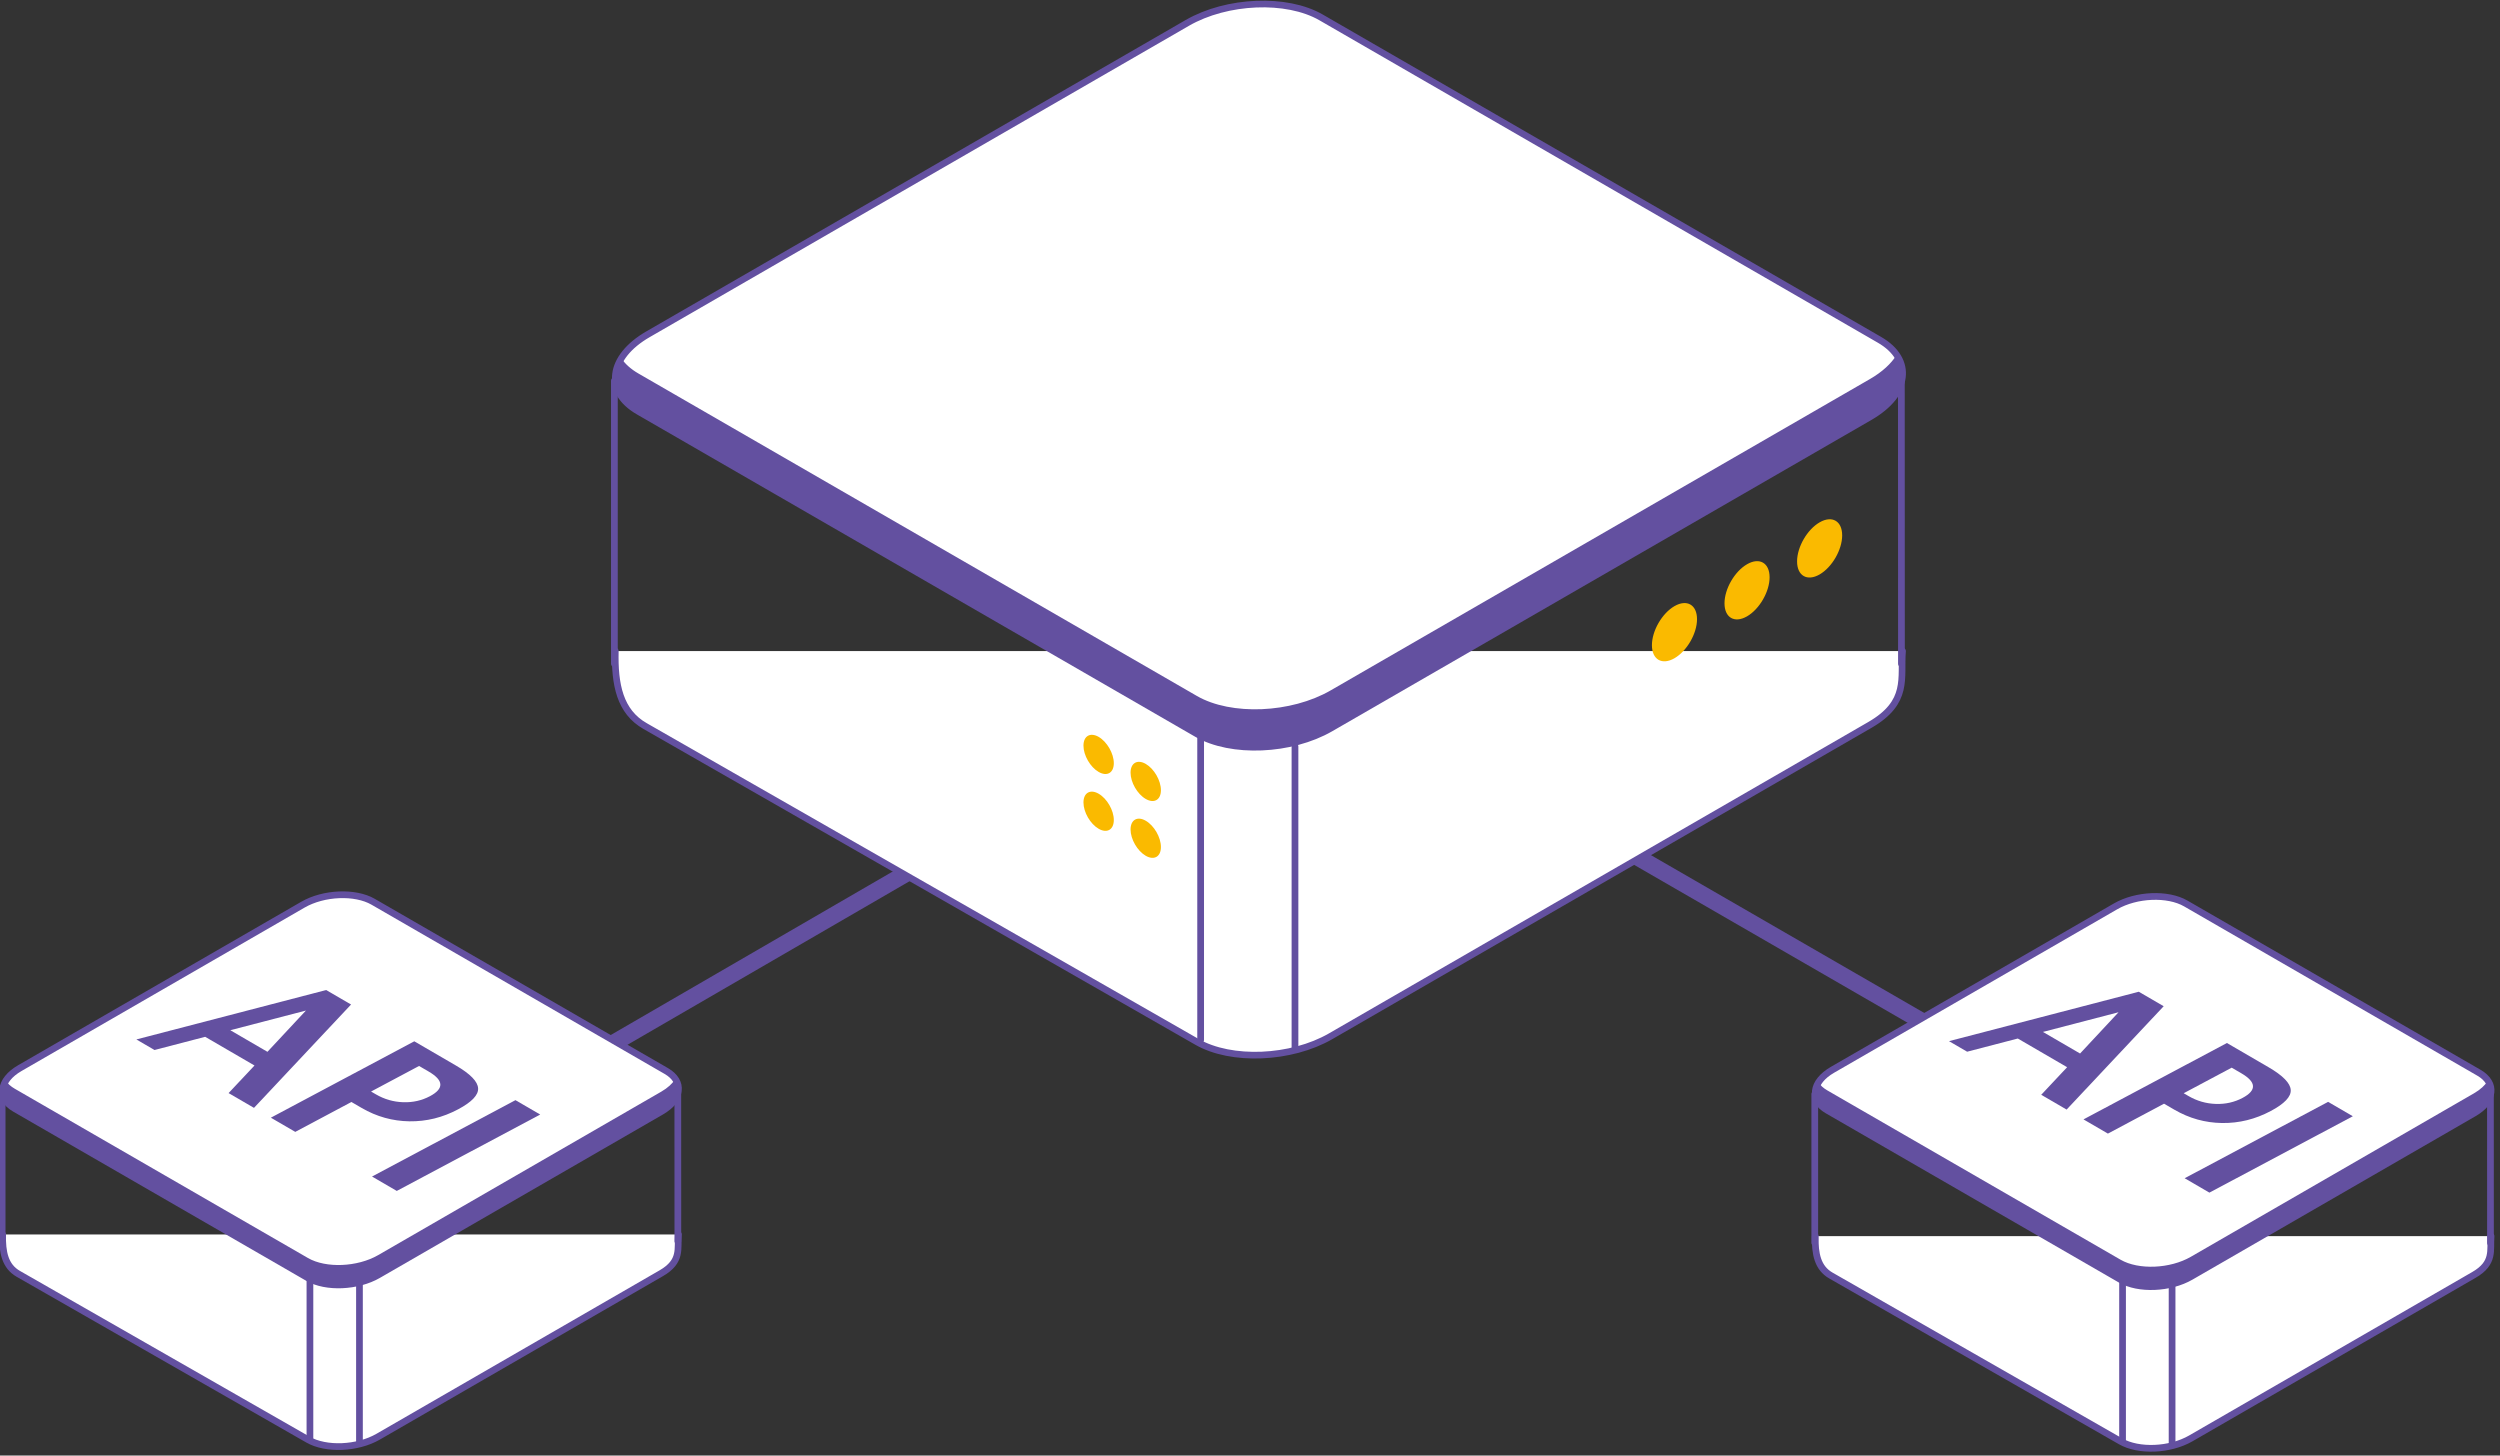 <?xml version="1.0" encoding="UTF-8" standalone="no"?>
<!DOCTYPE svg PUBLIC "-//W3C//DTD SVG 1.1//EN" "http://www.w3.org/Graphics/SVG/1.1/DTD/svg11.dtd">
<svg width="100%" height="100%" viewBox="0 0 371 216" version="1.1" xmlns="http://www.w3.org/2000/svg" xmlns:xlink="http://www.w3.org/1999/xlink" xml:space="preserve" xmlns:serif="http://www.serif.com/" style="fill-rule:evenodd;clip-rule:evenodd;stroke-linecap:round;stroke-linejoin:round;stroke-miterlimit:1.5;">
    <rect x="0" y="0" width="371" height="216" fill="#333333" stroke="none"/>
    <g transform="matrix(1,0,0,1,-592.5,-820.5)">
        <g transform="matrix(1,0,0,1,29.163,127.859)">
            <path d="M750,792L631,861" style="fill:none;stroke:rgb(99,80,160);stroke-width:2.5px;"/>
        </g>
        <g transform="matrix(1,0,0,1,133.002,0.253)">
            <path d="M646.173,914.913L789,997.385" style="fill:none;stroke:rgb(99,80,160);stroke-width:2.5px;"/>
        </g>
        <g transform="matrix(1,0,0,1,139.675,22)">
            <g>
                <g>
                    <g transform="matrix(2.533,0,0,2.533,-150.301,314.442)">
                        <path d="M349.57,229.243C349.443,230.822 349.976,232.233 347.657,233.572L316.064,251.813C313.746,253.151 310.238,253.297 308.23,252.138L275.907,233.642C274.419,232.796 274.109,231.209 274.156,229.243" style="fill:white;fill-rule:nonzero;stroke:rgb(99,80,160);stroke-width:0.39px;stroke-linecap:butt;stroke-miterlimit:2;"/>
                    </g>
                    <g transform="matrix(2.533,0,0,2.533,-150.301,314.442)">
                        <path d="M308.23,234.097L275.512,215.206C273.504,214.047 273.755,212.021 276.074,210.683L307.667,192.443C309.985,191.104 313.493,190.959 315.501,192.118L348.22,211.009C350.228,212.168 349.976,214.192 347.657,215.531L316.064,233.771C313.746,235.11 310.238,235.256 308.23,234.097Z" style="fill:white;fill-rule:nonzero;stroke:rgb(99,80,160);stroke-width:0.39px;stroke-linecap:butt;stroke-miterlimit:2;"/>
                    </g>
                </g>
                <g transform="matrix(2.533,0,0,2.533,-150.301,314.442)">
                    <path d="M347.657,213.31L316.064,231.55C313.746,232.889 310.238,233.034 308.23,231.875L275.512,212.984C275.063,212.726 274.734,212.423 274.51,212.096C273.819,213.206 274.133,214.41 275.512,215.206L308.23,234.097C310.238,235.256 313.746,235.11 316.064,233.771L347.657,215.531C349.459,214.491 350.006,213.038 349.222,211.897C348.907,212.403 348.384,212.891 347.657,213.31Z" style="fill:rgb(99,80,160);fill-rule:nonzero;"/>
                </g>
                <g>
                    <g transform="matrix(2.533,0,0,2.533,-150.301,314.442)">
                        <path d="M337.53,227.376C337.53,228.219 336.938,229.243 336.209,229.665C335.479,230.086 334.888,229.744 334.888,228.901C334.888,228.059 335.479,227.034 336.209,226.612C336.938,226.191 337.53,226.533 337.53,227.376Z" style="fill:rgb(250,186,0);fill-rule:nonzero;"/>
                    </g>
                    <g transform="matrix(2.533,0,0,2.533,-150.301,314.442)">
                        <path d="M341.782,224.921C341.782,225.764 341.19,226.788 340.461,227.21C339.731,227.631 339.14,227.29 339.14,226.447C339.14,225.604 339.731,224.579 340.461,224.158C341.19,223.736 341.782,224.078 341.782,224.921Z" style="fill:rgb(250,186,0);fill-rule:nonzero;"/>
                    </g>
                    <g transform="matrix(2.533,0,0,2.533,-150.301,314.442)">
                        <path d="M346.034,222.466C346.034,223.309 345.442,224.334 344.713,224.755C343.983,225.177 343.392,224.835 343.392,223.992C343.392,223.149 343.983,222.125 344.713,221.703C345.442,221.282 346.034,221.623 346.034,222.466Z" style="fill:rgb(250,186,0);fill-rule:nonzero;"/>
                    </g>
                </g>
                <g>
                    <g transform="matrix(2.533,0,0,2.533,-150.301,314.442)">
                        <path d="M306.122,237.396C306.122,237.963 305.724,238.192 305.232,237.909C304.741,237.625 304.343,236.936 304.343,236.368C304.343,235.802 304.741,235.571 305.232,235.855C305.724,236.139 306.122,236.828 306.122,237.396Z" style="fill:rgb(250,186,0);fill-rule:nonzero;"/>
                    </g>
                    <g transform="matrix(2.533,0,0,2.533,-150.301,314.442)">
                        <path d="M303.362,235.813C303.362,236.38 302.965,236.61 302.474,236.326C301.982,236.043 301.584,235.354 301.584,234.786C301.584,234.219 301.982,233.989 302.474,234.272C302.965,234.557 303.362,235.246 303.362,235.813Z" style="fill:rgb(250,186,0);fill-rule:nonzero;"/>
                    </g>
                    <g transform="matrix(2.533,0,0,2.533,-150.301,314.442)">
                        <path d="M306.122,240.725C306.122,241.292 305.724,241.521 305.232,241.238C304.741,240.954 304.343,240.265 304.343,239.698C304.343,239.131 304.741,238.9 305.232,239.185C305.724,239.468 306.122,240.157 306.122,240.725Z" style="fill:rgb(250,186,0);fill-rule:nonzero;"/>
                    </g>
                    <g transform="matrix(2.533,0,0,2.533,-150.301,314.442)">
                        <path d="M303.362,239.143C303.362,239.71 302.965,239.939 302.474,239.656C301.982,239.372 301.584,238.683 301.584,238.115C301.584,237.549 301.982,237.318 302.474,237.603C302.965,237.886 303.362,238.575 303.362,239.143Z" style="fill:rgb(250,186,0);fill-rule:nonzero;"/>
                    </g>
                </g>
                <g>
                    <path d="M544,897L544,855" style="fill:none;stroke:rgb(99,80,160);stroke-width:1px;"/>
                    <g transform="matrix(1,0,0,1,101,54.274)">
                        <path d="M544,899.827L544,855" style="fill:none;stroke:rgb(99,80,160);stroke-width:1px;"/>
                    </g>
                    <g transform="matrix(1,0,0,1,87,53)">
                        <path d="M544,899.827L544,855" style="fill:none;stroke:rgb(99,80,160);stroke-width:1px;"/>
                    </g>
                    <g transform="matrix(1,0,0,1,190.987,0)">
                        <path d="M544.013,897L544,855" style="fill:none;stroke:rgb(99,80,160);stroke-width:1px;"/>
                    </g>
                </g>
            </g>
        </g>
        <g>
            <g transform="matrix(0.525,0,0,0.525,307.219,533.755)">
                <g>
                    <g>
                        <g>
                            <g transform="matrix(2.533,0,0,2.533,-150.301,314.442)">
                                <path d="M349.57,229.243C349.443,230.822 349.976,232.233 347.657,233.572L316.064,251.813C313.746,253.151 310.238,253.297 308.23,252.138L275.907,233.642C274.419,232.796 274.109,231.209 274.156,229.243" style="fill:white;fill-rule:nonzero;stroke:rgb(99,80,160);stroke-width:0.75px;stroke-linecap:butt;stroke-miterlimit:2;"/>
                            </g>
                            <g transform="matrix(2.533,0,0,2.533,-150.301,314.442)">
                                <path d="M308.23,234.097L275.512,215.206C273.504,214.047 273.755,212.021 276.074,210.683L307.667,192.443C309.985,191.104 313.493,190.959 315.501,192.118L348.22,211.009C350.228,212.168 349.976,214.192 347.657,215.531L316.064,233.771C313.746,235.11 310.238,235.256 308.23,234.097Z" style="fill:white;fill-rule:nonzero;stroke:rgb(99,80,160);stroke-width:0.75px;stroke-linecap:butt;stroke-miterlimit:2;"/>
                            </g>
                        </g>
                        <g transform="matrix(2.533,0,0,2.533,-150.301,314.442)">
                            <path d="M347.657,213.31L316.064,231.55C313.746,232.889 310.238,233.034 308.23,231.875L275.512,212.984C275.063,212.726 274.734,212.423 274.51,212.096C273.819,213.206 274.133,214.41 275.512,215.206L308.23,234.097C310.238,235.256 313.746,235.11 316.064,233.771L347.657,215.531C349.459,214.491 350.006,213.038 349.222,211.897C348.907,212.403 348.384,212.891 347.657,213.31Z" style="fill:rgb(99,80,160);fill-rule:nonzero;"/>
                        </g>
                        <g>
                            <path d="M544,897L544,855" style="fill:none;stroke:rgb(99,80,160);stroke-width:1.9px;"/>
                            <g transform="matrix(1,0,0,1,101,54.274)">
                                <path d="M544,899.827L544,855" style="fill:none;stroke:rgb(99,80,160);stroke-width:1.9px;"/>
                            </g>
                            <g transform="matrix(1,0,0,1,87,53)">
                                <path d="M544,899.827L544,855" style="fill:none;stroke:rgb(99,80,160);stroke-width:1.9px;"/>
                            </g>
                            <g transform="matrix(1,0,0,1,190.987,0)">
                                <path d="M544.013,897L544,855" style="fill:none;stroke:rgb(99,80,160);stroke-width:1.9px;"/>
                            </g>
                        </g>
                    </g>
                </g>
            </g>
            <g transform="matrix(0.306,0.178,-0.261,0.139,722.387,766.97)">
                <g transform="matrix(80,0,0,112.793,437.254,933.789)">
                    <path d="M0.011,-0L0.292,-0.723L0.443,-0.723L0.724,-0L0.57,-0L0.495,-0.193L0.196,-0.193L0.121,-0L0.011,-0ZM0.233,-0.289L0.458,-0.289L0.345,-0.577L0.233,-0.289Z" style="fill:rgb(99,80,160);fill-rule:nonzero;"/>
                </g>
                <g transform="matrix(80,0,0,112.793,496.16,933.789)">
                    <path d="M0.09,-0L0.09,-0.723L0.342,-0.723C0.43,-0.723 0.493,-0.708 0.531,-0.678C0.568,-0.649 0.587,-0.6 0.587,-0.531C0.587,-0.453 0.562,-0.392 0.511,-0.348C0.461,-0.305 0.391,-0.283 0.3,-0.283L0.238,-0.283L0.238,-0L0.09,-0ZM0.238,-0.382L0.267,-0.382C0.319,-0.382 0.359,-0.394 0.389,-0.418C0.419,-0.442 0.434,-0.475 0.434,-0.516C0.434,-0.588 0.388,-0.624 0.296,-0.624L0.238,-0.624L0.238,-0.382Z" style="fill:rgb(99,80,160);fill-rule:nonzero;"/>
                </g>
                <g transform="matrix(80,0,0,112.793,545.223,933.789)">
                    <rect x="0.09" y="-0.723" width="0.15" height="0.723" style="fill:rgb(99,80,160);fill-rule:nonzero;"/>
                </g>
            </g>
        </g>
        <g transform="matrix(0.525,0,0,0.525,576.212,534.008)">
            <g>
                <g>
                    <g>
                        <g transform="matrix(2.533,0,0,2.533,-150.301,314.442)">
                            <path d="M349.57,229.243C349.443,230.822 349.976,232.233 347.657,233.572L316.064,251.813C313.746,253.151 310.238,253.297 308.23,252.138L275.907,233.642C274.419,232.796 274.109,231.209 274.156,229.243" style="fill:white;fill-rule:nonzero;stroke:rgb(99,80,160);stroke-width:0.75px;stroke-linecap:butt;stroke-miterlimit:2;"/>
                        </g>
                        <g transform="matrix(2.533,0,0,2.533,-150.301,314.442)">
                            <path d="M308.23,234.097L275.512,215.206C273.504,214.047 273.755,212.021 276.074,210.683L307.667,192.443C309.985,191.104 313.493,190.959 315.501,192.118L348.22,211.009C350.228,212.168 349.976,214.192 347.657,215.531L316.064,233.771C313.746,235.11 310.238,235.256 308.23,234.097Z" style="fill:white;fill-rule:nonzero;stroke:rgb(99,80,160);stroke-width:0.75px;stroke-linecap:butt;stroke-miterlimit:2;"/>
                        </g>
                    </g>
                    <g transform="matrix(2.533,0,0,2.533,-150.301,314.442)">
                        <path d="M347.657,213.31L316.064,231.55C313.746,232.889 310.238,233.034 308.23,231.875L275.512,212.984C275.063,212.726 274.734,212.423 274.51,212.096C273.819,213.206 274.133,214.41 275.512,215.206L308.23,234.097C310.238,235.256 313.746,235.11 316.064,233.771L347.657,215.531C349.459,214.491 350.006,213.038 349.222,211.897C348.907,212.403 348.384,212.891 347.657,213.31Z" style="fill:rgb(99,80,160);fill-rule:nonzero;"/>
                    </g>
                    <g>
                        <path d="M544,897L544,855" style="fill:none;stroke:rgb(99,80,160);stroke-width:1.9px;"/>
                        <g transform="matrix(1,0,0,1,101,54.274)">
                            <path d="M544,899.827L544,855" style="fill:none;stroke:rgb(99,80,160);stroke-width:1.9px;"/>
                        </g>
                        <g transform="matrix(1,0,0,1,87,53)">
                            <path d="M544,899.827L544,855" style="fill:none;stroke:rgb(99,80,160);stroke-width:1.9px;"/>
                        </g>
                        <g transform="matrix(1,0,0,1,190.987,0)">
                            <path d="M544.013,897L544,855" style="fill:none;stroke:rgb(99,80,160);stroke-width:1.9px;"/>
                        </g>
                    </g>
                </g>
            </g>
        </g>
        <g transform="matrix(0.306,0.178,-0.261,0.139,991.381,767.223)">
            <g transform="matrix(80,0,0,112.793,437.254,933.789)">
                <path d="M0.011,-0L0.292,-0.723L0.443,-0.723L0.724,-0L0.57,-0L0.495,-0.193L0.196,-0.193L0.121,-0L0.011,-0ZM0.233,-0.289L0.458,-0.289L0.345,-0.577L0.233,-0.289Z" style="fill:rgb(99,80,160);fill-rule:nonzero;"/>
            </g>
            <g transform="matrix(80,0,0,112.793,496.16,933.789)">
                <path d="M0.09,-0L0.09,-0.723L0.342,-0.723C0.43,-0.723 0.493,-0.708 0.531,-0.678C0.568,-0.649 0.587,-0.6 0.587,-0.531C0.587,-0.453 0.562,-0.392 0.511,-0.348C0.461,-0.305 0.391,-0.283 0.3,-0.283L0.238,-0.283L0.238,-0L0.09,-0ZM0.238,-0.382L0.267,-0.382C0.319,-0.382 0.359,-0.394 0.389,-0.418C0.419,-0.442 0.434,-0.475 0.434,-0.516C0.434,-0.588 0.388,-0.624 0.296,-0.624L0.238,-0.624L0.238,-0.382Z" style="fill:rgb(99,80,160);fill-rule:nonzero;"/>
            </g>
            <g transform="matrix(80,0,0,112.793,545.223,933.789)">
                <rect x="0.09" y="-0.723" width="0.15" height="0.723" style="fill:rgb(99,80,160);fill-rule:nonzero;"/>
            </g>
        </g>
    </g>
</svg>
